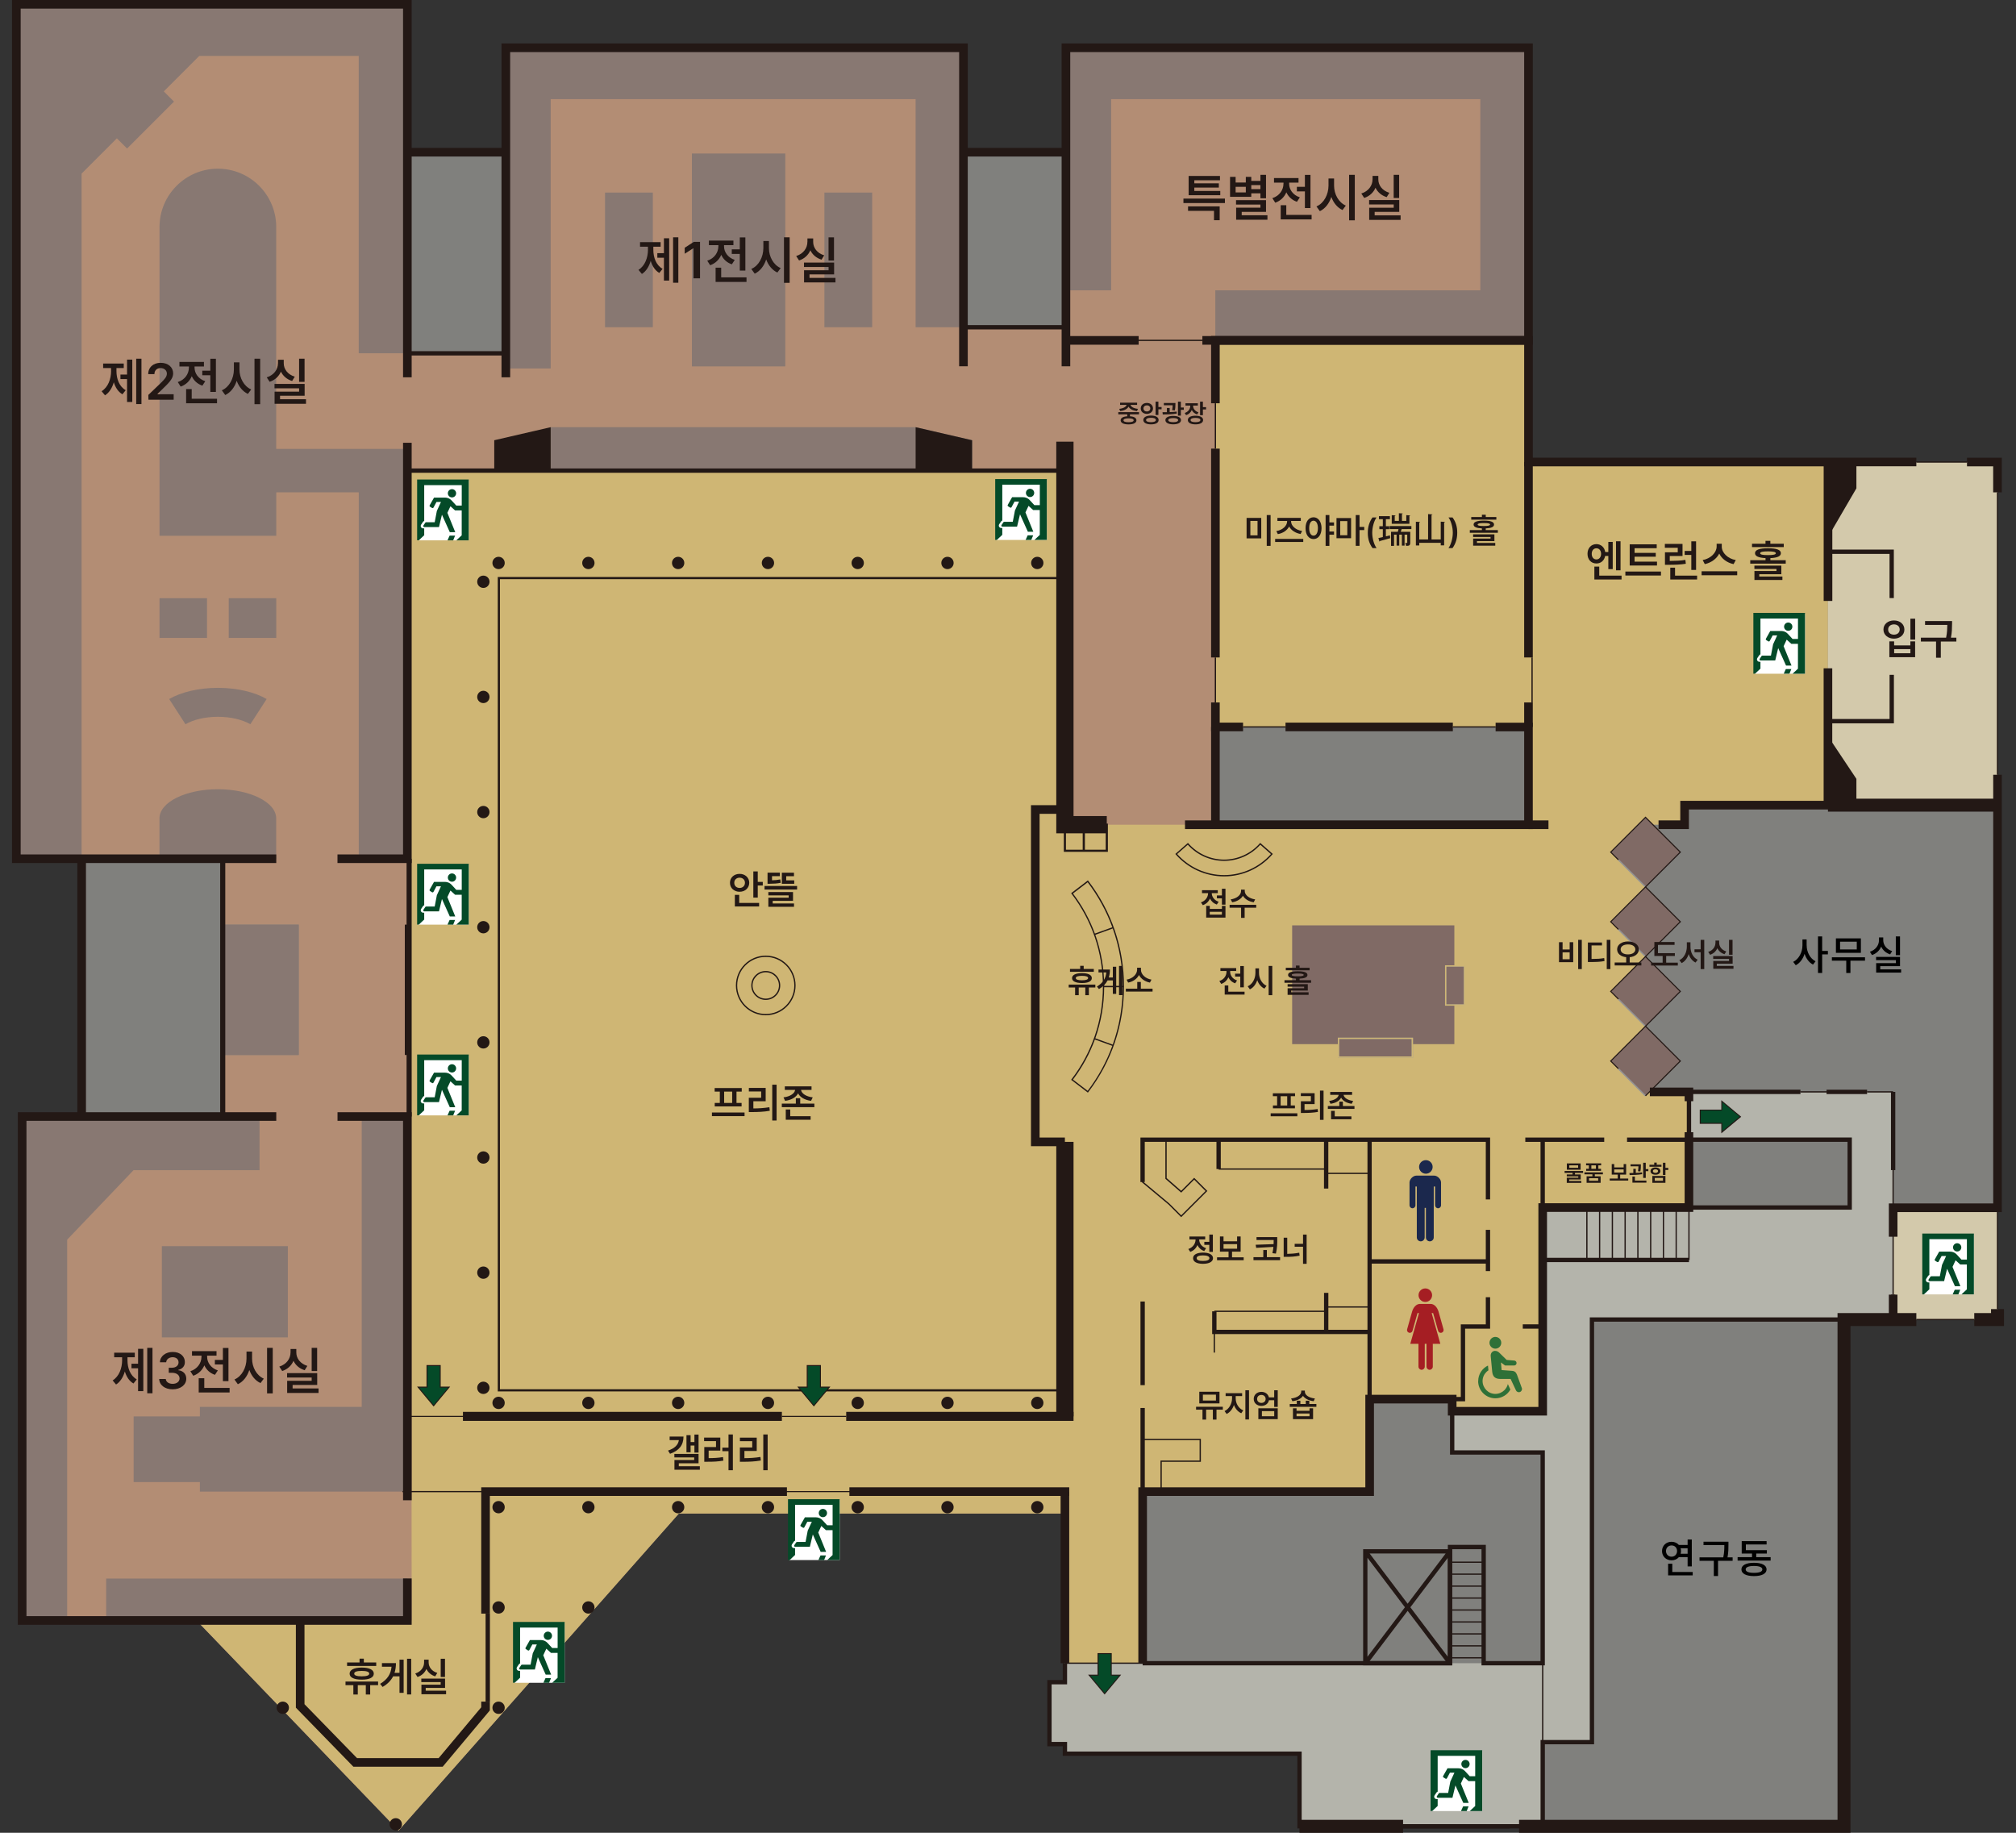 <svg id="b" xmlns="http://www.w3.org/2000/svg" viewBox="0 0 550 500"><rect x="0" y="0" width="550" height="500" fill="#333333" stroke="none"/><defs><style>.c{fill:#806a65;}.d{fill:#231815;}.e{fill:#cfb674;}.f{fill:#fff;}.g{fill:#b4b4ab;}.h{fill:#939394;}.i{fill:#044a28;}.j{fill:#d3c9ab;}.k{fill:#2e7037;}.l{fill:#887872;}.m{fill:#1b284d;}.n{fill:#a51e23;}.o{fill:#b38d74;}.p{fill:#80807d;}</style></defs><polyline class="p" points="22.31 41.52 417 41.52 417 126.05 544.95 126.05 544.95 359.98 503.07 359.98 503.07 498.23 354.52 498.23 354.52 478.43 290.52 478.43 290.52 475.81 286.3 475.81 286.3 458.92 290.52 458.92 290.52 406.92 22.31 406.92 22.31 41.52"/><rect class="l" x="4.46" y="1.18" width="106.67" height="233.1"/><rect class="l" x="138" y="13.03" width="124.84" height="115.36"/><rect class="l" x="290.81" y="13.03" width="126.19" height="79.83"/><rect class="l" x="6.04" y="304.6" width="105.09" height="137.49"/><polyline class="g" points="460.78 297.88 460.78 310.92 504.63 310.92 504.63 329.43 420.87 329.43 420.87 385 396.18 385 396.18 396.26 420.87 396.26 420.87 453.74 290.52 453.74 290.52 458.92 286.3 458.92 286.3 475.81 290.52 475.81 290.52 478.43 354.52 478.43 354.52 498.23 420.87 498.23 420.87 475.27 434.31 475.27 434.31 359.98 516.48 359.98 516.48 297.88 460.78 297.88"/><path class="o" d="M265.21,128.39h-114.97v-11.85h99.56l15.41,3.56v8.3M165.06,52.54h13.04v36.74h-13.04v-36.74ZM188.76,41.87h25.48v58.08h-25.48v-58.08ZM224.91,52.54h13.04v36.74h-13.04v-36.74ZM111.13,134.32v99.96h-13.25v-99.96h-22.51v11.85h-31.85V61.94c0-8.79,7.13-15.92,15.92-15.92s15.92,7.13,15.92,15.92v60.52h35.76v11.85ZM111.13,406.92h-56.6v-23.11h44.15v-79.21h12.44v102.32ZM44.16,339.96h34.37v24.89h-34.37v-24.89ZM62.41,163.19h12.96v10.84h-12.96v-10.84ZM68.3,197.58c-2.14-1.24-5.31-2.03-8.85-2.03s-6.71.79-8.85,2.03l-4.45-6.88c3.22-1.86,7.98-3.05,13.3-3.05s10.08,1.19,13.3,3.05l-4.45,6.88ZM43.52,163.19h12.96v10.84h-12.96v-10.84ZM303.14,27.05v52.15h-12.62v10.07h-40.72V27.05h-99.56v73.48h-12.25v-4.15h-40.12V15.25h-43.49l-9.69,9.69,2.78,2.78-12.8,12.8-2.78-2.78-9.63,9.63v186.91h21.25v-11.04c0-4.38,7.13-7.93,15.92-7.93s15.92,3.55,15.92,7.93v11.04h-14.61v17.98h20.74v35.56h-20.74v16.79h10.07v14.62h-34.37l-18.11,18.96v102.88h10.64v-10.43h82.14v11.46h-57.48l55.11,57.29,76.45-86.47h105.31v-186.13h41.06V79.2h72.3V27.05h-100.75Z"/><polygon class="e" points="290.81 412.9 185.21 412.9 108.76 499.37 53.65 442.08 112.31 442.08 112.11 128.39 290.81 128.39 290.81 412.9"/><polyline class="e" points="459.59 224.99 459.59 219.66 498.7 219.66 498.7 126.05 416.99 126.05 416.99 92.86 331.58 92.86 331.58 198.32 417 198.32 417 224.99 290.52 224.99 290.52 220.84 282.45 220.84 282.45 311.51 290.52 311.51 290.52 453.74 312.62 453.74 312.62 406.92 373.66 406.92 373.66 381.69 396.18 381.69 396.18 385 420.87 385 420.87 329.43 460.78 329.43 460.78 297.88 448.92 297.88 448.92 224.99 459.59 224.99"/><rect class="j" x="498.7" y="126.05" width="46.25" height="93.61"/><rect class="j" x="516.48" y="329.49" width="28.47" height="30.5"/><polyline class="c" points="458.42 232.47 448.92 222.97 439.42 232.47 448.92 241.96 458.42 232.47"/><polyline class="c" points="458.42 251.46 448.92 241.96 439.42 251.46 448.92 260.96 458.42 251.46"/><polyline class="c" points="458.42 270.46 448.92 260.96 439.42 270.46 448.92 279.96 458.42 270.46"/><polyline class="c" points="458.42 289.46 448.92 279.96 439.42 289.46 448.92 298.95 458.42 289.46"/><rect class="l" x="60.76" y="252.25" width="20.74" height="35.56"/><path class="d" d="M112.31,235.45h-20.24v-2.35h17.89v-112.31h2.35v114.67ZM75.37,235.45H3.28V0h109.03v102.93h-2.35V2.35H5.64v230.74h69.73v2.35ZM139.17,102.93h-2.35V11.85h127.2v88.08h-2.35V14.21h-122.49v88.72Z"/><rect class="d" x="112.11" y="127.8" width="178.7" height="1.18"/><polyline class="d" points="249.8 116.54 249.8 128.39 265.21 128.39 265.21 120.1 249.8 116.54"/><polyline class="d" points="150.24 116.54 150.24 128.39 134.84 128.39 134.84 120.1 150.24 116.54"/><path class="d" d="M290.81,42.7h-27.96v-2.35h27.96v2.35ZM138,42.7h-26.87v-2.35h26.87v2.35Z"/><path class="d" d="M138,96.98h-26.87v-1.18h26.87v1.18ZM290.81,89.87h-27.96v-1.18h27.96v1.18Z"/><rect class="d" x="310.64" y="92.68" width="17.38" height=".35"/><polygon class="d" points="291.98 99.93 289.63 99.93 289.63 11.85 418.17 11.85 418.17 94.04 328.03 94.04 328.03 91.68 415.82 91.68 415.82 14.21 291.98 14.21 291.98 91.68 310.64 91.68 310.64 94.04 291.98 94.04 291.98 99.93"/><rect class="d" x="515.89" y="297.88" width="1.18" height="21.33"/><rect class="d" x="509.37" y="297.7" width="7.11" height=".35"/><rect class="d" x="498.31" y="297.29" width="11.06" height="1.18"/><rect class="d" x="491.2" y="297.7" width="7.11" height=".35"/><path class="d" d="M421.46,498.82h-67.52v-19.8h-64v-2.62h-4.22v-18.07h4.22v-4.59h1.18v5.77h-4.22v15.71h4.22v2.62h64v19.8h65.17v-22.96h13.43v-115.29h82.18v-6.2h1.18v7.38h-82.18v115.29h-13.43v22.96ZM421.46,454.33h-17.28v-31.7h-8.01v31.7h-84.44v-1.18h83.27v-31.7h10.36v31.7h14.92v-56.31h-24.69v-12.44h24.69v-55.57h83.76v-17.33h-43.85v-14.22h31.01v1.18h-29.83v11.86h43.85v19.69h-83.76v55.57h-24.69v10.08h24.69v58.66Z"/><path class="d" d="M112.31,443.26H4.86v-139.84h70.51v2.35H7.22v135.13h102.74v-10.28h2.35v12.63ZM112.31,409.29h-2.35v-103.52h-17.88v-2.35h20.24v105.87Z"/><rect class="d" x="331.41" y="110.02" width=".35" height="12.37"/><path class="d" d="M332.76,224.99h-2.35v-26.67h2.35v26.67ZM418.17,179.36h-2.35v-53.31h2.35v53.31ZM332.76,179.36h-2.35v-56.97h2.35v56.97Z"/><rect class="d" x="331.41" y="179.36" width=".35" height="12.29"/><rect class="d" x="417.8" y="179.36" width=".35" height="12.29"/><polygon class="d" points="339.13 199.5 330.41 199.5 330.41 191.64 332.76 191.64 332.76 197.14 339.13 197.14 339.13 199.5"/><rect class="d" x="339.13" y="198.14" width="11.58" height=".35"/><rect class="d" x="350.71" y="197.14" width="45.65" height="2.35"/><rect class="d" x="396.36" y="198.14" width="11.68" height=".35"/><path class="d" d="M291.7,453.74h-2.35v-46.81h2.35v46.81ZM460.77,226.17h-8.29v-2.35h5.93v-5.34h39.11v-36.16h2.35v38.51h-39.11v5.34ZM418.18,226.17h-94.89v-2.35h92.53v-24.31h-7.79v-2.35h10.14v29.02Z"/><rect class="d" x="290.52" y="453.56" width="21.21" height=".35"/><path class="d" d="M312.91,453.74h-2.35v-47.99h61.93v-25.23h24.87v3.31h22.34v-55.57h39.9v-19.38h2.35v21.73h-39.9v55.57h-27.05v-3.31h-20.16v25.23h-61.93v45.64ZM461.95,300.42h-2.35v-1.36h-9.49v-2.35h11.84v3.72ZM422.45,226.17h-5.45v-2.35h5.45v2.35ZM418.17,198.32h-2.35v-6.68h2.35v6.68ZM499.88,163.95h-2.35v-36.73h-81.71v-33.19h-83.06v15.98h-2.35v-18.34h87.77v33.19h104.63v2.35h-22.92v36.73Z"/><rect class="d" x="522.8" y="125.87" width="13.83" height=".35"/><polygon class="d" points="546.13 134.32 543.77 134.32 543.77 127.22 536.63 127.22 536.63 124.87 546.13 124.87 546.13 134.32"/><rect class="d" x="544.78" y="134.32" width=".35" height="77.04"/><path class="d" d="M504.84,500h-90.41v-3.53h86.88v-138.25h21.5v3.53h-17.96v138.25ZM382.78,500h-28.26v-3.53h28.26v3.53ZM546.72,361.75h-8.11v-3.53h4.58v-1.08h3.53v4.61ZM544.95,221.42h-46.25v-3.53h46.25v3.53Z"/><path class="d" d="M421.05,475.27h-.35v-21.53h.35v21.53ZM538.61,360.16h-15.8v-.35h15.8v.35ZM545.13,357.14h-.35v-27.66h.35v27.66Z"/><polygon class="h" points="441.4 234.69 448.8 242.09 449.05 241.84 441.65 234.44 441.4 234.69"/><path class="h" d="M448.8,242.1l-7.41-7.41h0s.25-.26.25-.26l7.41,7.41h0s-.25.26-.25.26ZM441.41,234.69l7.39,7.39.24-.24-7.39-7.39-.24.24Z"/><polygon class="d" points="449.03 242.07 448.82 241.86 458.21 232.47 448.92 223.18 439.63 232.47 441.63 234.46 441.42 234.67 439.22 232.47 448.92 222.76 458.63 232.47 449.03 242.07"/><rect class="h" x="445.04" y="252.03" width=".36" height="10.47" transform="translate(-51.52 390.13) rotate(-45)"/><path class="h" d="M448.8,261.09l-7.41-7.41h0s.25-.26.25-.26l7.41,7.41h0s-.25.26-.25.26ZM441.41,253.68l7.39,7.39.24-.24-7.39-7.39-.24.24Z"/><polygon class="d" points="449.03 261.06 448.82 260.86 458.21 251.46 448.92 242.17 439.63 251.46 441.63 253.46 441.42 253.66 439.22 251.46 448.92 241.75 458.63 251.46 449.03 261.06"/><rect class="h" x="445.05" y="271.02" width=".35" height="10.47" transform="translate(-64.93 395.77) rotate(-45)"/><path class="h" d="M448.8,280.09l-7.41-7.41h0s.25-.26.25-.26l7.41,7.41h0s-.25.26-.25.26ZM441.41,272.68l7.39,7.39.24-.24-7.39-7.39-.24.24Z"/><polygon class="d" points="449.03 280.06 448.82 279.85 458.21 270.46 448.92 261.17 439.63 270.46 441.63 272.45 441.42 272.66 439.22 270.46 448.92 260.75 458.63 270.46 449.03 280.06"/><rect class="h" x="445.04" y="290.02" width=".36" height="10.47" transform="translate(-78.37 401.3) rotate(-45)"/><path class="h" d="M448.8,299.09l-7.41-7.41h0s.25-.26.25-.26l7.41,7.41h0s-.25.26-.25.26ZM441.41,291.68l7.39,7.39.24-.24-7.39-7.39-.24.24Z"/><polygon class="d" points="449.03 299.06 448.82 298.85 458.21 289.46 448.92 280.16 439.63 289.46 441.63 291.45 441.42 291.66 439.22 289.46 448.92 279.75 458.63 289.46 449.03 299.06"/><path class="d" d="M517.66,359.98h-2.35v-6.79h2.35v6.79ZM517.66,337.39h-2.35v-9.08h28.47v-116.95h2.35v119.31h-28.47v6.73Z"/><rect class="d" x="516.3" y="319.22" width=".35" height="33.98"/><path class="d" d="M460.78,344.32h-39.9v-1.18h39.9v1.18ZM421.46,329.43h-1.18v-17.92h-4.15v-1.18h21.53v1.18h-16.2v17.92ZM460.78,311.51h-16.89v-1.18h16.89v1.18ZM516.68,197.33h-17.97v-1.18h16.8v-12.05h1.18v13.23ZM516.68,163.16h-1.18v-12.05h-16.8v-1.18h17.97v13.23Z"/><path class="d" d="M460.95,343.73h-.35v-14.3h.35v14.3ZM457.47,343.73h-.35v-14.3h.35v14.3ZM453.99,343.73h-.35v-14.3h.35v14.3ZM450.51,343.73h-.35v-14.3h.35v14.3ZM447.02,343.73h-.35v-14.3h.35v14.3ZM443.54,343.73h-.35v-14.3h.35v14.3ZM440.06,343.73h-.35v-14.3h.35v14.3ZM436.58,343.73h-.35v-14.3h.35v14.3ZM433.1,343.73h-.35v-14.3h.35v14.3Z"/><path class="d" d="M396.18,454.33h-24.29v-31.7h24.29v31.7ZM373.66,453.15h20.74l-10.37-13.7-10.37,13.7ZM384.77,438.48l10.23,13.51v-27.02l-10.23,13.51ZM373.06,424.97v27.02l10.23-13.51-10.23-13.51ZM373.66,423.81l10.37,13.7,10.37-13.7h-20.74Z"/><path class="d" d="M404.77,452.44h-9.19v-.35h9.19v.35ZM404.77,449.18h-9.19v-.35h9.19v.35ZM404.77,445.92h-9.19v-.35h9.19v.35ZM404.77,442.66h-9.19v-.35h9.19v.35ZM404.77,439.4h-9.19v-.35h9.19v.35ZM404.77,436.14h-9.19v-.35h9.19v.35ZM404.77,432.88h-9.19v-.35h9.19v.35ZM404.77,429.62h-9.19v-.35h9.19v.35ZM404.77,426.36h-9.19v-.35h9.19v.35Z"/><path class="d" d="M399.73,382.28h-26.66v-70.77h-10.68v12.74h-1.18v-12.74h-28.16v7.41h-1.18v-7.41h-19.56v10.97h-1.18v-12.14h95.4v16.88h-1.18v-15.71h-31.12v32.03h31.12v-8.03h1.18v11.26h-1.18v-2.05h-31.12v36.38h24.3v-19.8s6.82,0,6.82,0v-7.41h1.18v8.59h-6.82v19.8ZM362.4,363.37h-1.18v-10.66h1.18v10.66Z"/><path class="d" d="M331.46,369h-.35v-5.63h.35v5.63ZM373.66,356.73h-11.85v-.35h11.85v.35ZM373.66,320.28h-11.85v-.35h11.85v.35ZM361.81,319.1h-29.34v-.35h29.34v.35Z"/><path class="d" d="M312.32,406.92h-1.18v-22.81h1.18v22.81ZM312.32,377.88h-1.18v-22.81h1.18v22.81ZM420.18,362.47h-4.74v-1.18h4.74v1.18Z"/><path class="d" d="M316.95,407.1h-5.39v-14.58h16.06v6.28h-10.67v8.3ZM311.91,406.75h4.69v-8.3h10.67v-5.57h-15.35v13.87ZM322.25,332.06l-3.48-3.48-7.22-6.02v-11.82h6.74v10.66l3.95,3.46,3.55-3.55,3.6,3.6-7.14,7.14ZM311.91,322.39l7.1,5.93,3.24,3.24,6.64-6.64-3.1-3.1-3.54,3.54-4.32-3.78v-10.47h-6.03v11.3Z"/><polygon class="d" points="373.66 363.95 330.7 363.95 330.7 357.74 331.88 357.74 331.88 362.78 373.66 362.78 373.66 363.95"/><path class="d" d="M361.81,357.91h-30.52v-.35h30.52v.35ZM296.8,298.08l-4.58-3.5.11-.14c5.6-7.32,8.56-16.08,8.56-25.31s-2.96-17.98-8.56-25.31l-.11-.14,4.58-3.5.11.14c6.37,8.34,9.74,18.3,9.74,28.8s-3.37,20.46-9.74,28.8l-.11.14ZM292.72,294.52l4.02,3.07c2.88-3.79,5.13-7.92,6.72-12.28l-4.76-1.72c-1.42,3.88-3.43,7.56-5.98,10.93ZM298.82,283.26l4.76,1.72c1.77-4.97,2.7-10.24,2.72-15.66h-5.06c-.02,4.82-.84,9.51-2.42,13.94ZM301.24,268.96h5.06c-.02-5.42-.94-10.69-2.72-15.66l-4.76,1.72c1.58,4.43,2.4,9.12,2.42,13.94ZM292.72,243.76c2.56,3.38,4.56,7.05,5.98,10.93l4.76-1.72c-1.59-4.36-3.85-8.49-6.72-12.28l-4.02,3.07ZM333.95,239.09c-5.03,0-9.84-2.18-13.18-5.99l-.12-.13,3.44-3.02.12.13c2.47,2.81,6.02,4.42,9.74,4.42s7.27-1.61,9.74-4.42l.12-.13,3.44,3.02-.12.13c-3.34,3.8-8.14,5.99-13.18,5.99ZM321.16,233c3.27,3.65,7.92,5.73,12.79,5.73s9.53-2.09,12.79-5.73l-2.91-2.55c-2.53,2.81-6.12,4.41-9.89,4.41s-7.36-1.61-9.89-4.41l-2.91,2.55Z"/><path class="d" d="M208.91,276.98c-4.49,0-8.14-3.65-8.14-8.14s3.65-8.14,8.14-8.14,8.14,3.65,8.14,8.14-3.65,8.14-8.14,8.14ZM208.91,261.06c-4.29,0-7.79,3.49-7.79,7.78s3.49,7.78,7.79,7.78,7.79-3.49,7.79-7.78-3.49-7.78-7.79-7.78ZM208.91,272.79c-2.18,0-3.95-1.77-3.95-3.95s1.77-3.95,3.95-3.95,3.95,1.77,3.95,3.95-1.77,3.95-3.95,3.95ZM208.91,265.25c-1.98,0-3.6,1.61-3.6,3.59s1.61,3.59,3.6,3.59,3.6-1.61,3.6-3.59-1.61-3.59-3.6-3.59Z"/><rect class="d" x="231.73" y="405.75" width="59.98" height="2.35"/><rect class="d" x="213.67" y="406.78" width="19.02" height=".29"/><rect class="d" x="109.82" y="406.76" width="23.52" height=".33"/><polygon class="d" points="120.77 481.98 96.41 481.98 80.72 465.87 80.72 442.08 83.07 442.08 83.07 464.92 97.4 479.63 119.67 479.63 131.29 465.76 131.29 464.21 133.64 464.21 133.64 466.61 120.77 481.98"/><rect class="d" x="132.48" y="440.21" width="1.18" height="24"/><polygon class="d" points="133.64 440.21 131.29 440.21 131.29 405.75 214.69 405.75 214.69 408.1 133.64 408.1 133.64 440.21"/><rect class="d" x="21.1" y="234.27" width="2.35" height="70.32"/><path class="d" d="M112.31,304.6h-1.39v-16.79h-.48v-35.56h.48v-17.97h1.39v70.32ZM61.46,304.6h-1.39v-70.32h1.39v70.32Z"/><rect class="d" x="288.17" y="311.51" width="4.71" height="74.89"/><polygon class="d" points="290.52 312.69 281.27 312.69 281.27 219.66 290.52 219.66 290.52 222.02 283.62 222.02 283.62 310.33 290.52 310.33 290.52 312.69"/><polygon class="d" points="301.95 227.34 288.17 227.34 288.17 120.49 292.88 120.49 292.88 222.63 301.95 222.63 301.95 227.34"/><path class="d" d="M290.52,379.59h-154.72v-222.18h154.72v.59h-154.13v221h154.13v.59ZM302.25,232.39h-12.02v-7.7h12.02v7.7ZM295.98,231.81h5.68v-6.52h-5.68v6.52ZM290.81,231.81h4.57v-6.52h-4.57v6.52Z"/><rect class="d" x="230.86" y="385.17" width="62.02" height="2.46"/><rect class="d" x="126.3" y="385.17" width="87.01" height="2.46"/><path class="d" d="M282.99,155.26c.93,0,1.68-.75,1.68-1.68s-.75-1.68-1.68-1.68-1.68.75-1.68,1.68.75,1.68,1.68,1.68"/><path class="d" d="M258.49,155.26c.93,0,1.68-.75,1.68-1.68s-.75-1.68-1.68-1.68-1.68.75-1.68,1.68.75,1.68,1.68,1.68"/><path class="d" d="M234,155.26c.93,0,1.68-.75,1.68-1.68s-.75-1.68-1.68-1.68-1.68.75-1.68,1.68.75,1.68,1.68,1.68"/><path class="d" d="M209.51,155.26c.93,0,1.68-.75,1.68-1.68s-.75-1.68-1.68-1.68-1.68.75-1.68,1.68.75,1.68,1.68,1.68"/><path class="d" d="M185.01,155.26c.93,0,1.68-.75,1.68-1.68s-.75-1.68-1.68-1.68-1.68.75-1.68,1.68.75,1.68,1.68,1.68"/><path class="d" d="M160.52,155.26c.93,0,1.68-.75,1.68-1.68s-.75-1.68-1.68-1.68-1.68.75-1.68,1.68.75,1.68,1.68,1.68"/><path class="d" d="M136.02,155.26c.93,0,1.68-.75,1.68-1.68s-.75-1.68-1.68-1.68-1.68.75-1.68,1.68.75,1.68,1.68,1.68"/><path class="d" d="M282.99,384.4c.93,0,1.68-.75,1.68-1.68s-.75-1.68-1.68-1.68-1.68.75-1.68,1.68.75,1.68,1.68,1.68"/><path class="d" d="M258.49,384.4c.93,0,1.68-.75,1.68-1.68s-.75-1.68-1.68-1.68-1.68.75-1.68,1.68.75,1.68,1.68,1.68"/><path class="d" d="M234,384.4c.93,0,1.68-.75,1.68-1.68s-.75-1.68-1.68-1.68-1.68.75-1.68,1.68.75,1.68,1.68,1.68"/><path class="d" d="M209.51,384.4c.93,0,1.68-.75,1.68-1.68s-.75-1.68-1.68-1.68-1.68.75-1.68,1.68.75,1.68,1.68,1.68"/><path class="d" d="M185.01,384.4c.93,0,1.68-.75,1.68-1.68s-.75-1.68-1.68-1.68-1.68.75-1.68,1.68.75,1.68,1.68,1.68"/><path class="d" d="M160.52,384.4c.93,0,1.68-.75,1.68-1.68s-.75-1.68-1.68-1.68-1.68.75-1.68,1.68.75,1.68,1.68,1.68"/><path class="d" d="M136.02,384.4c.93,0,1.68-.75,1.68-1.68s-.75-1.68-1.68-1.68-1.68.75-1.68,1.68.75,1.68,1.68,1.68"/><path class="d" d="M282.99,412.85c.93,0,1.68-.75,1.68-1.68s-.75-1.68-1.68-1.68-1.68.75-1.68,1.68.75,1.68,1.68,1.68"/><path class="d" d="M258.49,412.85c.93,0,1.68-.75,1.68-1.68s-.75-1.68-1.68-1.68-1.68.75-1.68,1.68.75,1.68,1.68,1.68"/><path class="d" d="M234,412.85c.93,0,1.68-.75,1.68-1.68s-.75-1.68-1.68-1.68-1.68.75-1.68,1.68.75,1.68,1.68,1.68"/><path class="d" d="M209.51,412.85c.93,0,1.68-.75,1.68-1.68s-.75-1.68-1.68-1.68-1.68.75-1.68,1.68.75,1.68,1.68,1.68"/><path class="d" d="M185.01,412.85c.93,0,1.68-.75,1.68-1.68s-.75-1.68-1.68-1.68-1.68.75-1.68,1.68.75,1.68,1.68,1.68"/><path class="d" d="M160.52,412.85c.93,0,1.68-.75,1.68-1.68s-.75-1.68-1.68-1.68-1.68.75-1.68,1.68.75,1.68,1.68,1.68"/><path class="d" d="M136.02,412.85c.93,0,1.68-.75,1.68-1.68s-.75-1.68-1.68-1.68-1.68.75-1.68,1.68.75,1.68,1.68,1.68"/><path class="d" d="M160.52,440.21c.93,0,1.68-.75,1.68-1.68s-.75-1.68-1.68-1.68-1.68.75-1.68,1.68.75,1.68,1.68,1.68"/><path class="d" d="M136.02,440.21c.93,0,1.68-.75,1.68-1.68s-.75-1.68-1.68-1.68-1.68.75-1.68,1.68.75,1.68,1.68,1.68"/><path class="d" d="M136.02,467.57c.93,0,1.68-.75,1.68-1.68s-.75-1.68-1.68-1.68-1.68.75-1.68,1.68.75,1.68,1.68,1.68"/><path class="d" d="M77.15,467.57c.93,0,1.68-.75,1.68-1.68s-.75-1.68-1.68-1.68-1.68.75-1.68,1.68.75,1.68,1.68,1.68"/><path class="d" d="M107.97,499.37c.93,0,1.68-.75,1.68-1.68s-.75-1.68-1.68-1.68-1.68.75-1.68,1.68.75,1.68,1.68,1.68"/><path class="d" d="M131.87,160.39c.93,0,1.68-.75,1.68-1.68s-.75-1.68-1.68-1.68-1.68.75-1.68,1.68.75,1.68,1.68,1.68"/><path class="d" d="M131.87,191.81c.93,0,1.68-.75,1.68-1.68s-.75-1.68-1.68-1.68-1.68.75-1.68,1.68.75,1.68,1.68,1.68"/><path class="d" d="M131.87,223.22c.93,0,1.68-.75,1.68-1.68s-.75-1.68-1.68-1.68-1.68.75-1.68,1.68.75,1.68,1.68,1.68"/><path class="d" d="M131.87,254.63c.93,0,1.68-.75,1.68-1.68s-.75-1.68-1.68-1.68-1.68.75-1.68,1.68.75,1.68,1.68,1.68"/><path class="d" d="M131.87,286.05c.93,0,1.68-.75,1.68-1.68s-.75-1.68-1.68-1.68-1.68.75-1.68,1.68.75,1.68,1.68,1.68"/><path class="d" d="M131.87,317.46c.93,0,1.68-.75,1.68-1.68s-.75-1.68-1.68-1.68-1.68.75-1.68,1.68.75,1.68,1.68,1.68"/><path class="d" d="M131.87,348.87c.93,0,1.68-.75,1.68-1.68s-.75-1.68-1.68-1.68-1.68.75-1.68,1.68.75,1.68,1.68,1.68"/><path class="d" d="M131.87,380.29c.93,0,1.68-.75,1.68-1.68s-.75-1.68-1.68-1.68-1.68.75-1.68,1.68.75,1.68,1.68,1.68"/><rect class="c" x="352.52" y="252.45" width="44.25" height="32.4"/><rect class="c" x="365.17" y="283.26" width="20.15" height="5.14"/><path class="h" d="M365.34,288.4v-5.14l-.18.18h20.15l-.18-.18v5.14l.18-.18h-20.15l.18.18ZM385.49,288.4v-5.31h-20.5v5.49h20.5v-.18Z"/><path class="e" d="M365.34,288.4v-5.14l-.18.18h20.15l-.18-.18v5.14l.18-.18h-20.15l.18.18ZM385.49,288.4v-5.31h-20.5v5.49h20.5v-.18Z"/><rect class="c" x="394.4" y="263.51" width="5.14" height="10.67"/><path class="h" d="M394.58,274.18v-10.67l-.18.18h5.14l-.18-.18v10.67l.18-.18h-5.14l.18.18ZM399.72,274.18v-10.84h-5.49v11.02h5.49v-.18Z"/><path class="e" d="M394.58,274.18v-10.67l-.18.18h5.14l-.18-.18v10.67l.18-.18h-5.14l.18.18ZM399.72,274.18v-10.84h-5.49v11.02h5.49v-.18Z"/><polyline class="d" points="506.46 133.22 506.46 126.05 498.7 126.05 498.7 146.54 506.46 133.22"/><polyline class="d" points="506.46 212.48 506.46 219.66 498.7 219.66 498.7 200.84 506.46 212.48"/><rect class="l" x="36.46" y="386.4" width="19.22" height="17.92"/><rect class="d" x="376.97" y="497.65" width="34.95" height="1.18"/><rect class="d" x="213.31" y="386.26" width="17.55" height=".29"/><rect class="d" x="112.07" y="386.26" width="17.55" height=".29"/><rect class="f" x="478.62" y="167.41" width="13.82" height="16.39"/><path class="i" d="M488.99,170.96c0-.62-.51-1.13-1.13-1.13s-1.13.51-1.13,1.13.5,1.13,1.13,1.13,1.13-.5,1.13-1.13Z"/><polygon class="i" points="487.21 182.52 486.8 183.42 486.64 183.79 486.64 183.79 486.64 183.79 488.19 183.79 488.57 182.87 488.71 182.53 488.71 182.53 488.71 182.52 487.21 182.52"/><path class="i" d="M478.35,167.2v16.59h0s.46,0,.46,0l1.47-1.38v-1.87h-.29c-.24,0-.46-.13-.58-.35-.12-.21-.1-.47.03-.67l.5-.75c.08-.12.2-.21.34-.26v-9.77h10.24v5.57h-1.49l-1.28-1.39c-.46-.5-1.11-.78-1.79-.78h-3l-1.19,2.11c-.07.13-.03.29.09.37l.56.35s.1.04.15.04c.1,0,.19-.05.24-.15l.81-1.52h1.23s-1.12,2.43-1.12,2.43l-.59,3.09h-2.33c-.08,0-.15.03-.21.09-.01.01-.02.03-.03.04l-.5.75c-.13.19.01.44.24.44h4l.45-1.89.36-1.48,2.14,4.76h1.49s0,0,0,0h0l-2.15-5.28.65-1.39.19-.4,1.26,1.14h1.81v6.79l-.85.79-.62.58h0,0s3.39,0,3.39,0v-16.6h-14.09Z"/><rect class="f" x="271.78" y="130.91" width="13.82" height="16.39"/><path class="i" d="M282.15,134.47c0-.62-.51-1.13-1.13-1.13s-1.13.51-1.13,1.13.5,1.13,1.13,1.13,1.13-.5,1.13-1.13Z"/><polygon class="i" points="280.37 146.03 279.97 146.93 279.8 147.29 279.8 147.29 279.8 147.3 281.35 147.3 281.73 146.38 281.87 146.03 281.87 146.03 281.87 146.03 280.37 146.03"/><path class="i" d="M271.51,130.7v16.59h0s.46,0,.46,0l1.47-1.38v-1.87h-.29c-.24,0-.46-.13-.58-.35-.12-.21-.1-.47.03-.67l.5-.75c.08-.12.2-.21.34-.26v-9.77h10.24v5.57h-1.49l-1.28-1.39c-.46-.5-1.11-.78-1.79-.78h-3l-1.19,2.11c-.07.13-.03.29.09.37l.56.35s.1.04.15.04c.1,0,.19-.05.24-.15l.81-1.52h1.23s-1.12,2.43-1.12,2.43l-.59,3.09h-2.33c-.08,0-.15.03-.21.09-.01.01-.02.03-.03.04l-.5.75c-.13.19.01.44.24.44h4l.45-1.89.36-1.48,2.14,4.76h1.49s0,0,0,0h0l-2.15-5.28.65-1.39.19-.4,1.26,1.14h1.81v6.79l-.85.79-.62.58h0,0s3.39,0,3.39,0v-16.6h-14.09Z"/><rect class="f" x="114.07" y="131.02" width="13.82" height="16.39"/><path class="i" d="M124.44,134.57c0-.62-.51-1.13-1.13-1.13s-1.13.51-1.13,1.13.5,1.13,1.13,1.13,1.13-.5,1.13-1.13Z"/><polygon class="i" points="122.66 146.13 122.25 147.03 122.09 147.4 122.09 147.4 122.09 147.41 123.64 147.41 124.01 146.48 124.16 146.14 124.15 146.14 124.16 146.13 122.66 146.13"/><path class="i" d="M113.8,130.81v16.59h0s.46,0,.46,0l1.47-1.38v-1.87h-.29c-.24,0-.46-.13-.58-.35-.12-.21-.1-.47.03-.67l.5-.75c.08-.12.2-.21.34-.26v-9.77h10.24v5.57h-1.49l-1.28-1.39c-.46-.5-1.11-.78-1.79-.78h-3l-1.19,2.11c-.07.13-.03.29.09.37l.56.35s.1.04.15.04c.1,0,.19-.05.24-.15l.81-1.52h1.23s-1.12,2.43-1.12,2.43l-.59,3.09h-2.33c-.08,0-.15.03-.21.09-.01.01-.02.03-.03.04l-.5.75c-.13.19.01.44.24.44h4l.45-1.89.36-1.48,2.14,4.76h1.49s0,0,0,0h0l-2.15-5.28.65-1.39.19-.4,1.26,1.14h1.81v6.79l-.85.79-.62.58h0,0s3.39,0,3.39,0v-16.6h-14.09Z"/><rect class="f" x="114.07" y="235.86" width="13.82" height="16.39"/><path class="i" d="M124.44,239.41c0-.62-.51-1.13-1.13-1.13s-1.13.51-1.13,1.13.5,1.13,1.13,1.13,1.13-.5,1.13-1.13Z"/><polygon class="i" points="122.66 250.97 122.25 251.88 122.09 252.24 122.09 252.24 122.09 252.25 123.64 252.25 124.01 251.33 124.16 250.98 124.15 250.98 124.16 250.97 122.66 250.97"/><path class="i" d="M113.8,235.65v16.59h0s.46,0,.46,0l1.47-1.38v-1.87h-.29c-.24,0-.46-.13-.58-.35-.12-.21-.1-.47.03-.67l.5-.75c.08-.12.2-.21.34-.26v-9.77h10.24v5.57h-1.49l-1.28-1.39c-.46-.5-1.11-.78-1.79-.78h-3l-1.19,2.11c-.07.13-.03.29.09.37l.56.35s.1.04.15.04c.1,0,.19-.05.24-.15l.81-1.52h1.23s-1.12,2.43-1.12,2.43l-.59,3.09h-2.33c-.08,0-.15.03-.21.09-.01.01-.02.03-.03.04l-.5.75c-.13.19.01.44.24.44h4l.45-1.89.36-1.48,2.14,4.76h1.49s0,0,0,0h0l-2.15-5.28.65-1.39.19-.4,1.26,1.14h1.81v6.79l-.85.79-.62.58h0,0s3.39,0,3.39,0v-16.6h-14.09Z"/><rect class="f" x="114.07" y="287.9" width="13.82" height="16.39"/><path class="i" d="M124.44,291.46c0-.62-.51-1.13-1.13-1.13s-1.13.51-1.13,1.13.5,1.13,1.13,1.13,1.13-.5,1.13-1.13Z"/><polygon class="i" points="122.66 303.02 122.25 303.92 122.09 304.29 122.09 304.29 122.09 304.29 123.64 304.29 124.01 303.37 124.16 303.02 124.15 303.02 124.16 303.02 122.66 303.02"/><path class="i" d="M113.8,287.69v16.59h0s.46,0,.46,0l1.47-1.38v-1.87h-.29c-.24,0-.46-.13-.58-.35-.12-.21-.1-.47.03-.67l.5-.75c.08-.12.2-.21.34-.26v-9.77h10.24v5.57h-1.49l-1.28-1.39c-.46-.5-1.11-.78-1.79-.78h-3l-1.19,2.11c-.07.13-.03.29.09.37l.56.35s.1.04.15.04c.1,0,.19-.05.24-.15l.81-1.52h1.23s-1.12,2.43-1.12,2.43l-.59,3.09h-2.33c-.08,0-.15.03-.21.09-.01.01-.02.03-.03.04l-.5.75c-.13.19.01.44.24.44h4l.45-1.89.36-1.48,2.14,4.76h1.49s0,0,0,0h0l-2.15-5.28.65-1.39.19-.4,1.26,1.14h1.81v6.79l-.85.79-.62.58h0,0s3.39,0,3.39,0v-16.6h-14.09Z"/><rect class="f" x="140.23" y="442.69" width="13.82" height="16.39"/><path class="i" d="M150.6,446.25c0-.62-.51-1.13-1.13-1.13s-1.13.51-1.13,1.13.5,1.13,1.13,1.13,1.13-.5,1.13-1.13Z"/><polygon class="i" points="148.82 457.81 148.42 458.71 148.25 459.07 148.25 459.07 148.25 459.08 149.8 459.08 150.18 458.16 150.32 457.81 150.32 457.81 150.32 457.81 148.82 457.81"/><path class="i" d="M139.96,442.48v16.59h0s.46,0,.46,0l1.47-1.38v-1.87h-.29c-.24,0-.46-.13-.58-.35-.12-.21-.1-.47.03-.67l.5-.75c.08-.12.2-.21.34-.26v-9.77h10.24v5.57h-1.49l-1.28-1.39c-.46-.5-1.11-.78-1.79-.78h-3l-1.19,2.11c-.07.13-.03.29.09.37l.56.35s.1.04.15.04c.1,0,.19-.05.24-.15l.81-1.52h1.23s-1.12,2.43-1.12,2.43l-.59,3.09h-2.33c-.08,0-.15.03-.21.09-.01.01-.02.03-.03.04l-.5.75c-.13.19.01.44.24.44h4l.45-1.89.36-1.48,2.14,4.76h1.49s0,0,0,0h0l-2.15-5.28.65-1.39.19-.4,1.26,1.14h1.81v6.79l-.85.79-.62.58h0,0s3.39,0,3.39,0v-16.6h-14.09Z"/><rect class="f" x="215.26" y="409.21" width="13.82" height="16.39"/><path class="i" d="M225.63,412.77c0-.62-.51-1.13-1.13-1.13s-1.13.51-1.13,1.13.5,1.13,1.13,1.13,1.13-.5,1.13-1.13Z"/><polygon class="i" points="223.85 424.33 223.44 425.23 223.28 425.59 223.28 425.59 223.28 425.6 224.83 425.6 225.2 424.68 225.35 424.33 225.34 424.33 225.35 424.33 223.85 424.33"/><path class="i" d="M214.98,409v16.59h0s.46,0,.46,0l1.47-1.38v-1.87h-.29c-.24,0-.46-.13-.58-.35-.12-.21-.1-.47.03-.67l.5-.75c.08-.12.2-.21.34-.26v-9.77h10.24v5.57h-1.49l-1.28-1.39c-.46-.5-1.11-.78-1.79-.78h-3l-1.19,2.11c-.07.13-.03.29.09.37l.56.35s.1.04.15.04c.1,0,.19-.05.24-.15l.81-1.52h1.23s-1.12,2.43-1.12,2.43l-.59,3.09h-2.33c-.08,0-.15.03-.21.09-.01.01-.02.03-.03.04l-.5.75c-.13.19.01.44.24.44h4l.45-1.89.36-1.48,2.14,4.76h1.49s0,0,0,0h0l-2.15-5.28.65-1.39.19-.4,1.26,1.14h1.81v6.79l-.85.79-.62.58h0,0s3.39,0,3.39,0v-16.6h-14.09Z"/><rect class="f" x="390.57" y="477.68" width="13.82" height="16.39"/><path class="i" d="M400.94,481.24c0-.62-.51-1.13-1.13-1.13s-1.13.51-1.13,1.13.5,1.13,1.13,1.13,1.13-.5,1.13-1.13Z"/><polygon class="i" points="399.16 492.8 398.75 493.7 398.59 494.07 398.59 494.07 398.59 494.07 400.14 494.07 400.51 493.15 400.66 492.81 400.65 492.81 400.66 492.8 399.16 492.8"/><path class="i" d="M390.29,477.47v16.59h0s.46,0,.46,0l1.47-1.38v-1.87h-.29c-.24,0-.46-.13-.58-.35-.12-.21-.1-.47.03-.67l.5-.75c.08-.12.2-.21.34-.26v-9.77h10.24v5.57h-1.49l-1.28-1.39c-.46-.5-1.11-.78-1.79-.78h-3l-1.19,2.11c-.07.13-.03.29.09.37l.56.35s.1.04.15.04c.1,0,.19-.05.24-.15l.81-1.52h1.23s-1.12,2.43-1.12,2.43l-.59,3.09h-2.33c-.08,0-.15.03-.21.09-.01.01-.02.03-.03.04l-.5.75c-.13.19.01.44.24.44h4l.45-1.89.36-1.48,2.14,4.76h1.49s0,0,0,0h0l-2.15-5.28.65-1.39.19-.4,1.26,1.14h1.81v6.79l-.85.79-.62.58h0,0s3.39,0,3.39,0v-16.6h-14.09Z"/><rect class="f" x="524.7" y="336.73" width="13.82" height="16.39"/><path class="i" d="M535.08,340.29c0-.62-.51-1.13-1.13-1.13s-1.13.51-1.13,1.13.5,1.13,1.13,1.13,1.13-.5,1.13-1.13Z"/><polygon class="i" points="533.29 351.85 532.89 352.75 532.72 353.11 532.73 353.11 532.72 353.12 534.28 353.12 534.65 352.2 534.79 351.85 534.79 351.85 534.79 351.85 533.29 351.85"/><path class="i" d="M524.43,336.52v16.59h0s.46,0,.46,0l1.47-1.38v-1.87h-.29c-.24,0-.46-.13-.58-.35-.12-.21-.1-.47.03-.67l.5-.75c.08-.12.2-.21.34-.26v-9.77h10.24v5.57h-1.49l-1.28-1.39c-.46-.5-1.11-.78-1.79-.78h-3l-1.19,2.11c-.07.13-.03.29.09.37l.56.35s.1.04.15.04c.1,0,.19-.05.24-.15l.81-1.52h1.23s-1.12,2.43-1.12,2.43l-.59,3.09h-2.33c-.08,0-.15.03-.21.09-.01.01-.02.03-.03.04l-.5.75c-.13.19.01.44.24.44h4l.45-1.89.36-1.48,2.14,4.76h1.49s0,0,0,0h0l-2.15-5.28.65-1.39.19-.4,1.26,1.14h1.81v6.79l-.85.79-.62.58h0,0s3.39,0,3.39,0v-16.6h-14.09Z"/><polygon class="i" points="474.81 304.65 469.74 300.42 469.74 302.85 463.86 302.85 463.86 306.45 469.74 306.45 469.74 308.88 474.81 304.65"/><path class="d" d="M469.6,309.17v-2.58h-5.88v-3.87h5.88v-2.58l5.43,4.52-5.43,4.52ZM463.99,306.31h5.88v2.27l4.72-3.94-4.72-3.94v2.27h-5.88v3.33Z"/><polygon class="i" points="301.37 462.07 305.6 456.99 303.17 456.99 303.17 451.11 299.57 451.11 299.57 456.99 297.14 456.99 301.37 462.07"/><path class="d" d="M301.37,462.28l-4.52-5.42h2.58v-5.88h3.87v5.88h2.58l-4.52,5.42ZM297.43,457.13l3.94,4.72,3.94-4.72h-2.27v-5.88h-3.32v5.88h-2.27Z"/><polygon class="i" points="222.03 383.49 226.26 378.42 223.83 378.42 223.83 372.54 220.23 372.54 220.23 378.42 217.8 378.42 222.03 383.49"/><path class="d" d="M222.03,383.71l-4.52-5.43h2.58v-5.88h3.87v5.88h2.59l-4.52,5.43ZM218.09,378.56l3.94,4.72,3.94-4.72h-2.28v-5.88h-3.32v5.88h-2.27Z"/><polygon class="i" points="118.3 383.49 122.53 378.42 120.09 378.42 120.09 372.54 116.5 372.54 116.5 378.42 114.07 378.42 118.3 383.49"/><path class="d" d="M118.3,383.71l-4.52-5.43h2.58v-5.88h3.87v5.88h2.59l-4.52,5.43ZM114.36,378.56l3.94,4.72,3.94-4.72h-2.28v-5.88h-3.32v5.88h-2.27Z"/><path class="n" d="M388.85,355.19c1.02,0,1.85-.83,1.85-1.85s-.83-1.85-1.85-1.85-1.85.83-1.85,1.85.83,1.85,1.85,1.85Z"/><path class="n" d="M392.46,357.83c-.38-1.27-1.22-2.11-2.16-2.11h-2.9c-.95,0-1.79.84-2.16,2.11l-1.36,4.84c-.1.41.15.82.56.92.41.1.82-.14.92-.55l1.36-4.82h.4l-2.37,8.39h2.23v6.22c0,.48.39.86.86.86s.86-.39.86-.86v-6.22h.47v6.22c0,.48.39.86.86.86s.86-.39.86-.86v-6.22h2.06l-2.37-8.39h.4l1.36,4.82c.1.41.51.65.92.55.41-.1.66-.52.56-.92l-1.36-4.84Z"/><path class="m" d="M389,320.2c1.02,0,1.85-.83,1.85-1.85s-.83-1.85-1.85-1.85-1.85.83-1.85,1.85c0,1.02.83,1.85,1.85,1.85Z"/><path class="m" d="M391.28,320.72h-4.87c-.9,0-1.87.98-1.87,1.87v6.22c0,.45.36.81.81.81s.81-.36.81-.81v-5.12h.37v13.89c0,.59.48,1.07,1.07,1.07s1.07-.48,1.07-1.07v-8.06h.34v8.06c0,.59.48,1.07,1.07,1.07s1.07-.48,1.07-1.07v-13.89h.37v5.12c0,.45.36.81.81.81s.81-.36.81-.81v-6.22c0-.9-.98-1.87-1.87-1.87Z"/><path class="k" d="M409.52,366.72c.22-.86-.3-1.73-1.16-1.95-.86-.22-1.73.3-1.95,1.16-.22.86.3,1.73,1.16,1.95.86.22,1.73-.3,1.95-1.16Z"/><path class="k" d="M403.26,376.76c0,2.6,2.11,4.71,4.71,4.71,1.75,0,3.28-.96,4.09-2.38l-.69-1.51c-.15.64-.48,1.21-.93,1.66-.64.63-1.51,1.02-2.47,1.03-.97,0-1.84-.39-2.47-1.03-.63-.64-1.02-1.51-1.03-2.47,0-.97.39-1.84,1.03-2.47.17-.17.36-.32.57-.46l-.12-1.31c-1.58.76-2.67,2.37-2.67,4.24Z"/><path class="k" d="M409.32,376.19h2.8s1.46,3.11,1.46,3.11c.2.44.71.63,1.14.43.44-.2.63-.71.43-1.14l-1.29-3.55c-.3-.71-.65-1.03-1.45-1.07l-2.74-.2-.19-2.08,1.13.83h2.48c.36,0,.65-.29.65-.65v-.04c0-.34-.26-.62-.6-.65l-2.1-.18-2.01-1.97c-.29-.31-.79-.54-1.25-.5-.72.07-1.15.7-1.09,1.42l.41,4.27c.14,1.36.81,1.95,2.21,1.97h0Z"/><path class="d" d="M201.78,238.4c1.47-.01,2.62,1,2.63,2.43-.01,1.43-1.16,2.46-2.63,2.45-1.49.01-2.65-1.02-2.63-2.45-.02-1.42,1.14-2.44,2.63-2.43ZM201.78,242.24c.82,0,1.45-.55,1.46-1.41-.01-.85-.64-1.39-1.46-1.39s-1.47.54-1.46,1.39c-.01.86.64,1.41,1.46,1.41ZM200.48,244.12h1.19v2.21h5.43v.97h-6.62v-3.18ZM206.73,240.59h1.37v.99h-1.37v3.29h-1.21v-7.13h1.21v2.85Z"/><path class="d" d="M208.58,241.71h8.88v.97h-8.88v-.97ZM209.4,238.07h3.36v.95h-2.14v1.13c.78-.01,1.47-.08,2.25-.24l.13.93c-1.04.21-1.92.25-3,.26h-.6v-3.02ZM209.62,244.91h5.54v-.64h-5.54v-.9h6.73v2.38h-5.54v.73h5.81v.9h-7v-2.47ZM216.68,241.1h-3.38v-3.02h3.31v.95h-2.12v1.13h2.19v.95Z"/><path class="d" d="M425.32,257.04h.98v1.99h1.93v-1.99h.97v5.45h-3.88v-5.45ZM428.23,261.69v-1.88h-1.93v1.88h1.93ZM431.54,264.38h-.99v-7.98h.99v7.98Z"/><path class="d" d="M433.2,257.12h3.85v.81h-2.85v3.68c1.47,0,2.38-.05,3.45-.24l.09.81c-1.14.22-2.17.26-3.87.27h-.67v-5.35ZM439.34,264.38h-.99v-7.98h.99v7.98Z"/><path class="d" d="M447.1,258.99c0,1.2-1.04,2-2.49,2.14v1.45h3.18v.81h-7.28v-.81h3.14v-1.45c-1.45-.15-2.48-.94-2.47-2.14,0-1.29,1.26-2.15,2.96-2.15s2.96.86,2.96,2.15ZM444.14,260.37c1.17,0,2-.51,2.01-1.37,0-.83-.84-1.36-2.01-1.35-1.17,0-2.01.52-2,1.35,0,.87.83,1.37,2,1.37Z"/><path class="d" d="M456.93,260.8h-2.37v1.82h3.18v.79h-7.28v-.79h3.14v-1.82h-2.26v-3.81h5.51v.78h-4.53v2.26h4.61v.78Z"/><path class="d" d="M463.17,261.81l-.6.78c-.89-.44-1.53-1.28-1.87-2.32-.34,1.09-.99,2-1.91,2.47l-.63-.79c1.3-.61,2.02-2.14,2.04-3.63v-1.26h.99v1.26c0,1.48.7,2.93,1.97,3.5ZM462.29,258.98h1.68v-2.58h.98v7.98h-.98v-4.61h-1.68v-.79Z"/><path class="d" d="M468.01,257.21v-.61h1.01v.61c0,1.01.68,1.96,1.93,2.35l-.47.76c-.93-.29-1.6-.88-1.96-1.64-.35.82-1.03,1.48-1.98,1.79l-.51-.78c1.29-.41,1.97-1.43,1.97-2.47ZM467.4,260.82h5.29v2.08h-4.32v.61h4.55v.79h-5.51v-2.13h4.3v-.58h-4.32v-.78ZM472.67,260.46h-.96v-4.06h.96v4.06Z"/><path d="M492.89,257.93c0,1.78.93,3.58,2.43,4.32l-.7.9c-1.07-.55-1.87-1.63-2.3-2.94-.43,1.38-1.27,2.54-2.41,3.12l-.7-.92c1.56-.76,2.53-2.65,2.53-4.49v-1.63h1.14v1.63ZM498.68,260.36h-1.56v5.08h-1.14v-9.97h1.14v3.95h1.56v.94Z"/><path d="M508.81,262.08h-3.98v3.36h-1.14v-3.36h-3.92v-.92h9.04v.92ZM507.68,259.94h-6.81v-3.94h6.81v3.94ZM506.56,256.9h-4.56v2.12h4.56v-2.12Z"/><path d="M515.66,260.36c-1.15-.37-1.99-1.14-2.44-2.12-.45,1.07-1.3,1.9-2.51,2.31l-.56-.9c1.58-.52,2.47-1.81,2.47-3.16v-.75h1.16v.75c0,1.29.89,2.51,2.43,2.98l-.55.89ZM518.66,264.45v.89h-6.81v-2.59h5.39v-.82h-5.41v-.88h6.53v2.53h-5.4v.87h5.7ZM518.36,260.58h-1.15v-5.11h1.15v5.11Z"/><path d="M458.02,424.81c-.46.54-1.17.87-1.99.86-1.48,0-2.6-1.06-2.6-2.53s1.13-2.53,2.6-2.53c.82,0,1.52.33,1.99.86h2.39v-1.47h1.14v7.33h-1.14v-2.53h-2.39ZM456.03,424.68c.85,0,1.5-.62,1.5-1.55s-.65-1.52-1.5-1.52-1.52.62-1.52,1.52.65,1.55,1.52,1.55ZM461.8,428.85v.93h-6.71v-3.18h1.14v2.25h5.57ZM458.5,422.4c.08.23.11.47.11.74s-.03.51-.11.74h1.91v-1.48h-1.91Z"/><path d="M472.68,425.8h-3.97v4.16h-1.15v-4.16h-3.9v-.94h6.48c.29-1.39.29-2.43.29-3.34h-5.68v-.92h6.8v.87c0,.94,0,1.98-.25,3.39h1.39v.94Z"/><path d="M483.06,424.81v.93h-9.01v-.93h3.93v-.99h-2.81v-3.38h6.79v.9h-5.66v1.56h5.73v.92h-2.9v.99h3.94ZM481.95,428.15c0,1.16-1.29,1.82-3.43,1.82s-3.43-.66-3.43-1.82,1.3-1.81,3.43-1.81,3.43.66,3.43,1.81ZM480.8,428.15c0-.61-.83-.94-2.28-.94s-2.27.33-2.27.94.82.94,2.27.94,2.28-.32,2.28-.94Z"/><path class="d" d="M431.87,319.99h-2.19v.41h1.57v1.37h-3.14v.4h3.3v.53h-3.97v-1.42h3.14v-.35h-3.14v-.53h1.58v-.41h-2.17v-.54h5.04v.54ZM427.46,317.39h3.76v1.72h-3.76v-1.72ZM430.54,318.58v-.66h-2.41v.66h2.41Z"/><path class="d" d="M437.29,320.37h-2.19v.54h1.58v1.77h-3.83v-1.77h1.58v-.54h-2.17v-.54h5.04v.54ZM432.7,317.37h4.12v.55h-.76v.94h.73v.55h-4.06v-.55h.74v-.94h-.76v-.55ZM436.01,322.12v-.69h-2.49v.69h2.49ZM435.39,318.86v-.94h-1.24v.94h1.24Z"/><path class="d" d="M444.21,322.07h-5.05v-.55h2.18v-1.08h-1.63v-2.87h.68v.91h2.57v-.91h.68v2.87h-1.63v1.08h2.2v.55ZM442.96,319.89v-.86h-2.57v.86h2.57Z"/><path class="d" d="M445.6,320v-1.13h.68v1.1c.57-.02,1.16-.06,1.69-.14l.04.49c-1.15.21-2.45.23-3.42.24l-.06-.55c.32,0,.69,0,1.08-.01ZM447.66,317.95c0,.38,0,.93-.14,1.63l-.66-.06c.11-.58.13-1,.13-1.34h-2.15v-.55h2.82v.32ZM445.35,320.98h.68v1.1h3.14v.55h-3.82v-1.65ZM448.29,317.21h.7v1.73h.71v.56h-.71v1.85h-.7v-4.15Z"/><path class="d" d="M450,317.75h1.3v-.58h.68v.58h1.3v.54h-3.28v-.54ZM451.64,318.49c.8,0,1.35.4,1.35.99,0,.6-.55,1-1.35.99-.81,0-1.36-.39-1.35-.99,0-.59.54-.99,1.35-.99ZM450.79,320.81h3.57v1.87h-3.57v-1.87ZM451.64,319.97c.42,0,.7-.18.7-.49,0-.29-.28-.48-.7-.48s-.7.18-.7.48c0,.31.28.49.7.49ZM453.68,322.12v-.78h-2.23v.78h2.23ZM454.36,318.61h.78v.56h-.78v1.37h-.69v-3.33h.69v1.4Z"/><path class="d" d="M333.6,384.57h-1.72v2.71h-.99v-2.71h-1.84v2.71h-.99v-2.71h-1.75v-.79h7.3v.79ZM327.19,379.68h5.51v3.18h-5.51v-3.18ZM331.73,382.08v-1.61h-3.56v1.61h3.56Z"/><path class="d" d="M339.18,384.77l-.54.78c-.94-.42-1.63-1.26-2-2.27-.36,1.09-1.07,2.02-2,2.46l-.56-.78c1.26-.58,2.04-2.07,2.04-3.43v-.67h-1.75v-.79h4.5v.79h-1.75v.67c0,1.32.77,2.69,2.06,3.23ZM339.76,379.28h.99v7.97h-.99v-7.97Z"/><path class="d" d="M346.18,381.21h1.44v-1.93h.97v4.53h-.97v-1.81h-1.43c-.18.92-1,1.54-2.06,1.54-1.2,0-2.1-.79-2.09-1.9,0-1.13.89-1.93,2.09-1.93,1.03,0,1.84.6,2.05,1.5ZM344.13,382.73c.66,0,1.16-.43,1.16-1.08s-.5-1.11-1.16-1.1c-.68,0-1.16.43-1.17,1.1,0,.66.5,1.07,1.17,1.08ZM343.3,384.19h5.29v2.96h-5.29v-2.96ZM347.63,386.36v-1.39h-3.36v1.39h3.36Z"/><path class="d" d="M351.88,383.02h1.91v-.89h.97v.89h1.48v-.89h.96v.89h1.93v.78h-7.26v-.78ZM355,379.68v-.31h.99v.31c0,.88,1.06,1.66,2.74,1.84l-.34.74c-1.33-.16-2.39-.69-2.91-1.46-.51.77-1.57,1.3-2.89,1.46l-.36-.74c1.68-.18,2.75-.98,2.76-1.84ZM353.72,384.88h3.54v-.69h.97v2.96h-5.49v-2.96h.98v.69ZM357.26,386.36v-.74h-3.54v.74h3.54Z"/><path class="d" d="M334.18,55.39h-11.32v-1.21h11.32v1.21ZM324.12,56.31h8.63v3.77h-1.55v-2.56h-7.08v-1.21ZM324.29,48h8.54v1.18h-7v.84h6.69v1.15h-6.69v.93h7.08v1.15h-8.63v-5.25Z"/><path class="d" d="M345.39,54.09h-1.52v-1.35h-2.5v.96h-5.79v-5.45h1.52v1.55h2.78v-1.55h1.49v1.1h2.5v-1.66h1.52v6.41ZM339.88,52.49v-1.52h-2.78v1.52h2.78ZM337.21,54.6h8.18v3.2h-6.63v.93h7.02v1.21h-8.54v-3.29h6.63v-.84h-6.66v-1.21ZM343.87,51.59v-1.1h-2.5v1.1h2.5Z"/><path class="d" d="M350.16,50.16v-.34h-2.59v-1.24h6.69v1.24h-2.56v.34c0,1.5,1,3.05,2.92,3.68l-.79,1.21c-1.38-.46-2.36-1.42-2.89-2.59-.55,1.29-1.57,2.33-3.03,2.84l-.79-1.24c1.97-.63,3.02-2.26,3.03-3.9ZM349.4,55.98h1.52v2.64h6.91v1.24h-8.43v-3.88ZM357.52,56.76h-1.52v-4.55h-2.19v-1.24h2.19v-3.26h1.52v9.05Z"/><path class="d" d="M367.16,56.09l-.9,1.21c-1.42-.66-2.47-1.97-3.05-3.58-.56,1.74-1.63,3.18-3.13,3.89l-.93-1.29c2.06-.88,3.27-3.26,3.29-5.65v-1.97h1.52v1.97c0,2.28,1.21,4.55,3.2,5.42ZM368.06,47.69h1.55v12.42h-1.55v-12.42Z"/><path class="d" d="M374.46,48.95v-.96h1.57v.96c0,1.57,1.05,3.05,3.01,3.65l-.73,1.18c-1.45-.45-2.49-1.38-3.05-2.56-.55,1.28-1.6,2.3-3.08,2.78l-.79-1.21c2.01-.63,3.06-2.22,3.06-3.85ZM373.51,54.57h8.23v3.23h-6.71v.95h7.08v1.24h-8.57v-3.32h6.69v-.9h-6.71v-1.21ZM381.71,54.01h-1.49v-6.32h1.49v6.32Z"/><path class="d" d="M176.77,68.14v-.84h-2.16v-1.24h5.62v1.24h-1.99v.84c0,2.08.74,4.19,2.53,5.2l-.9,1.12c-1.17-.67-1.92-1.87-2.35-3.29-.44,1.53-1.24,2.84-2.4,3.57l-.93-1.12c1.78-1.1,2.57-3.33,2.59-5.48ZM179.33,69.07h1.8v-4.07h1.43v11.55h-1.43v-6.24h-1.8v-1.24ZM185.06,77.13h-1.43v-12.39h1.43v12.39Z"/><path class="d" d="M190.99,75.93h-1.8v-8.2h-.06l-2.33,1.49v-1.63l2.47-1.6h1.71v9.95Z"/><path class="d" d="M195.99,67.22v-.34h-2.59v-1.24h6.69v1.24h-2.56v.34c0,1.5,1,3.05,2.92,3.68l-.79,1.21c-1.38-.46-2.36-1.42-2.89-2.59-.55,1.29-1.57,2.33-3.03,2.84l-.79-1.24c1.97-.63,3.02-2.26,3.03-3.9ZM195.23,73.03h1.52v2.64h6.91v1.24h-8.43v-3.88ZM203.35,73.82h-1.52v-4.55h-2.19v-1.24h2.19v-3.26h1.52v9.05Z"/><path class="d" d="M212.98,73.14l-.9,1.21c-1.42-.66-2.47-1.97-3.05-3.58-.56,1.74-1.63,3.18-3.13,3.89l-.93-1.29c2.06-.88,3.27-3.26,3.29-5.65v-1.97h1.52v1.97c0,2.28,1.21,4.55,3.2,5.42ZM213.88,64.74h1.55v12.42h-1.55v-12.42Z"/><path class="d" d="M220.28,66.01v-.96h1.57v.96c0,1.57,1.05,3.05,3.01,3.65l-.73,1.18c-1.45-.45-2.49-1.38-3.05-2.56-.55,1.28-1.6,2.3-3.08,2.78l-.79-1.21c2.01-.63,3.06-2.22,3.06-3.85ZM219.33,71.63h8.23v3.23h-6.71v.95h7.08v1.24h-8.57v-3.32h6.69v-.9h-6.71v-1.21ZM227.53,71.07h-1.49v-6.32h1.49v6.32Z"/><path class="d" d="M30.3,101.25v-.84h-2.16v-1.24h5.62v1.24h-1.99v.84c0,2.08.74,4.19,2.53,5.2l-.9,1.12c-1.17-.68-1.92-1.87-2.35-3.29-.44,1.53-1.24,2.84-2.4,3.57l-.93-1.12c1.78-1.1,2.57-3.33,2.59-5.48ZM32.86,102.18h1.8v-4.07h1.43v11.55h-1.43v-6.24h-1.8v-1.24ZM38.59,110.24h-1.43v-12.39h1.43v12.39Z"/><path class="d" d="M40.47,107.74l3.51-3.37c1.01-1.01,1.53-1.6,1.55-2.44-.01-.93-.74-1.5-1.71-1.52-1.03.01-1.69.65-1.69,1.66h-1.69c-.01-1.88,1.41-3.1,3.4-3.09,2.01-.01,3.39,1.19,3.4,2.87-.01,1.12-.56,2.04-2.5,3.88l-1.77,1.74v.08h4.41v1.49h-6.88l-.03-1.29Z"/><path class="d" d="M51.54,100.32v-.34h-2.59v-1.24h6.69v1.24h-2.56v.34c0,1.5,1,3.05,2.92,3.68l-.79,1.21c-1.38-.46-2.36-1.42-2.89-2.58-.55,1.29-1.57,2.33-3.03,2.84l-.79-1.24c1.97-.63,3.02-2.26,3.03-3.9ZM50.78,106.14h1.52v2.64h6.91v1.24h-8.43v-3.88ZM58.9,106.92h-1.52v-4.55h-2.19v-1.24h2.19v-3.26h1.52v9.05Z"/><path class="d" d="M68.53,106.25l-.9,1.21c-1.42-.66-2.47-1.97-3.05-3.58-.56,1.74-1.63,3.18-3.13,3.89l-.93-1.29c2.06-.88,3.27-3.26,3.29-5.65v-1.97h1.52v1.97c0,2.27,1.21,4.55,3.2,5.42ZM69.43,97.85h1.55v12.42h-1.55v-12.42Z"/><path class="d" d="M75.84,99.11v-.96h1.57v.96c0,1.57,1.05,3.05,3.01,3.65l-.73,1.18c-1.45-.45-2.49-1.38-3.05-2.56-.55,1.28-1.6,2.3-3.08,2.78l-.79-1.21c2.01-.63,3.06-2.22,3.06-3.85ZM74.88,104.73h8.23v3.23h-6.71v.96h7.08v1.24h-8.57v-3.32h6.69v-.9h-6.71v-1.21ZM83.09,104.17h-1.49v-6.32h1.49v6.32Z"/><path class="d" d="M33.31,371.11v-.84h-2.16v-1.24h5.62v1.24h-1.99v.84c0,2.08.74,4.19,2.53,5.2l-.9,1.12c-1.17-.67-1.92-1.87-2.35-3.29-.44,1.53-1.24,2.84-2.4,3.57l-.93-1.12c1.78-1.1,2.57-3.33,2.59-5.48ZM35.87,372.04h1.8v-4.07h1.43v11.55h-1.43v-6.24h-1.8v-1.24ZM41.6,380.1h-1.43v-12.39h1.43v12.39Z"/><path class="d" d="M43.43,376.2h1.8c.04.8.84,1.34,1.88,1.32,1.08.01,1.87-.59,1.88-1.46-.01-.91-.77-1.55-2.08-1.55h-.87v-1.38h.87c1.07,0,1.8-.59,1.8-1.46s-.63-1.39-1.6-1.41c-.93.01-1.73.53-1.77,1.38h-1.71c.04-1.67,1.56-2.82,3.51-2.81,2.01-.01,3.32,1.22,3.29,2.75.03,1.11-.72,1.91-1.8,2.14v.08c1.41.18,2.19,1.08,2.19,2.33,0,1.67-1.57,2.89-3.71,2.89s-3.64-1.15-3.68-2.84Z"/><path class="d" d="M54.97,370.18v-.34h-2.59v-1.24h6.69v1.24h-2.56v.34c0,1.5,1,3.05,2.92,3.68l-.79,1.21c-1.38-.46-2.36-1.42-2.89-2.59-.55,1.29-1.57,2.33-3.03,2.84l-.79-1.24c1.97-.63,3.02-2.26,3.03-3.9ZM54.21,376h1.52v2.64h6.91v1.24h-8.43v-3.88ZM62.33,376.79h-1.52v-4.55h-2.19v-1.24h2.19v-3.26h1.52v9.05Z"/><path class="d" d="M71.97,376.11l-.9,1.21c-1.42-.66-2.47-1.97-3.05-3.58-.56,1.74-1.63,3.18-3.13,3.89l-.93-1.29c2.06-.88,3.27-3.26,3.29-5.65v-1.97h1.52v1.97c0,2.28,1.21,4.55,3.2,5.42ZM72.86,367.71h1.55v12.42h-1.55v-12.42Z"/><path class="d" d="M79.27,368.98v-.96h1.57v.96c0,1.57,1.05,3.05,3.01,3.65l-.73,1.18c-1.45-.45-2.49-1.38-3.05-2.56-.55,1.28-1.6,2.3-3.08,2.78l-.79-1.21c2.01-.63,3.06-2.22,3.06-3.85ZM78.31,374.6h8.23v3.23h-6.71v.95h7.08v1.24h-8.57v-3.32h6.69v-.9h-6.71v-1.21ZM86.52,374.03h-1.49v-6.32h1.49v6.32Z"/><path class="d" d="M516.71,169.27c1.62-.01,2.85,1.01,2.84,2.48.01,1.46-1.22,2.48-2.84,2.48s-2.88-1.02-2.87-2.48c-.01-1.47,1.22-2.49,2.87-2.48ZM516.71,173.14c.9,0,1.56-.54,1.56-1.4s-.66-1.4-1.56-1.4-1.6.54-1.59,1.4c-.01.85.65,1.4,1.59,1.4ZM515.45,174.97h1.3v1.11h4.43v-1.11h1.3v4.31h-7.03v-4.31ZM521.19,178.22v-1.13h-4.43v1.13h4.43ZM522.49,174.49h-1.3v-5.71h1.3v5.71Z"/><path class="d" d="M532.55,170.37c-.01,1-.01,2.09-.3,3.59h1.48v1.06h-4.24v4.41h-1.3v-4.41h-4.14v-1.06h6.88c.3-1.44.31-2.52.33-3.47h-6.07v-1.06h7.37v.94Z"/><path class="d" d="M326.16,338.17v-.05h-1.66v-.79h4.3v.79h-1.64v.05c0,.97.64,1.94,1.88,2.35l-.51.78c-.88-.29-1.51-.9-1.85-1.64-.35.84-1.01,1.53-1.96,1.86l-.52-.78c1.28-.43,1.96-1.51,1.97-2.56ZM328.2,341.72c1.69,0,2.72.57,2.73,1.52,0,.97-1.04,1.53-2.73,1.54-1.68,0-2.72-.57-2.71-1.54,0-.95,1.03-1.51,2.71-1.52ZM328.2,344c1.11,0,1.74-.25,1.75-.76,0-.49-.64-.76-1.75-.76s-1.74.27-1.73.76c0,.51.62.77,1.73.76ZM330.89,341.53h-.97v-1.93h-1.36v-.81h1.36v-1.99h.97v4.73Z"/><path class="d" d="M339.31,343.8h-7.28v-.79h3.14v-1.55h-2.35v-4.14h.98v1.32h3.7v-1.32h.97v4.14h-2.35v1.55h3.18v.79ZM337.5,340.66v-1.25h-3.7v1.25h3.7Z"/><path class="d" d="M341.98,342.97h2.67v-1.95h.97v1.95h3.61v.81h-7.26v-.81ZM348.46,338.22c0,.97,0,2.09-.36,3.77l-.96-.11c.14-.64.22-1.21.27-1.72l-4.7.27-.14-.85,4.89-.17c.02-.42.02-.79.02-1.13h-4.68v-.79h5.65v.72Z"/><path class="d" d="M350.2,337.66h.98v4.41c1.07-.02,2.14-.1,3.27-.32l.11.81c-1.29.26-2.47.33-3.7.32h-.65v-5.22ZM356.47,344.78h-.98v-4.66h-2.28v-.79h2.28v-2.53h.98v7.98Z"/><path class="d" d="M203.13,304.49h-8.9v-.99h8.9v.99ZM194.96,296.83h7.4v.97h-1.43v3.09h1.39v.95h-7.33v-.95h1.39v-3.09h-1.41v-.97ZM199.75,300.89v-3.09h-2.19v3.09h2.19Z"/><path class="d" d="M204.3,299.48h3.36v-1.72h-3.36v-.97h4.59v3.64h-3.36v1.96c1.53-.01,2.85-.09,4.37-.33l.11.97c-1.66.29-3.11.34-4.86.35h-.86v-3.91ZM211.87,305.68h-1.19v-9.76h1.19v9.76Z"/><path class="d" d="M213.3,301.07h3.82v-1.46h1.19v1.46h3.86v.97h-8.88v-.97ZM221.38,297.34h-2.84c.12.93,1.3,1.81,3.19,2.03l-.46.95c-1.74-.22-3.02-1-3.54-2.05-.52,1.05-1.8,1.83-3.54,2.05l-.44-.95c1.88-.22,3.05-1.1,3.17-2.03h-2.81v-.97h7.29v.97ZM214.38,302.68h1.21v1.83h5.56v.97h-6.78v-2.8Z"/><path class="d" d="M353.94,304.53h-7.28v-.81h7.28v.81ZM347.26,298.26h6.05v.79h-1.17v2.53h1.14v.78h-6v-.78h1.14v-2.53h-1.16v-.79ZM351.17,301.59v-2.53h-1.79v2.53h1.79Z"/><path class="d" d="M354.89,300.43h2.74v-1.41h-2.74v-.79h3.76v2.98h-2.75v1.61c1.26,0,2.33-.07,3.58-.27l.09.79c-1.36.24-2.55.28-3.97.29h-.7v-3.2ZM361.09,305.51h-.98v-7.98h.98v7.98Z"/><path class="d" d="M362.26,301.73h3.13v-1.19h.97v1.19h3.16v.79h-7.26v-.79ZM368.87,298.68h-2.32c.1.76,1.07,1.48,2.61,1.66l-.38.78c-1.43-.18-2.47-.82-2.9-1.68-.42.86-1.47,1.5-2.9,1.68l-.36-.78c1.53-.18,2.49-.9,2.59-1.66h-2.3v-.79h5.96v.79ZM363.15,303.05h.99v1.5h4.55v.79h-5.55v-2.29Z"/><path class="d" d="M344.09,146.87h-4v-5.58h4v5.58ZM343.08,146.05v-3.94h-1.96v3.94h1.96ZM345.59,140.51h1.05v8.41h-1.05v-8.41Z"/><path class="d" d="M355.55,147.86h-7.67v-.84h7.67v.84ZM351.15,142.23v-.11h-2.65v-.84h6.38v.84h-2.65v.11c0,1.24,1.26,2.36,3.01,2.63l-.42.82c-1.42-.25-2.58-1.01-3.12-2.06-.54,1.07-1.68,1.85-3.08,2.09l-.42-.82c1.7-.28,2.95-1.43,2.95-2.66Z"/><path class="d" d="M360.54,144.09c0,1.83-.92,2.98-2.19,2.97-1.27,0-2.19-1.14-2.17-2.97-.02-1.81.9-2.96,2.17-2.97,1.27,0,2.18,1.16,2.19,2.97ZM358.35,146.13c.72,0,1.19-.74,1.2-2.04,0-1.28-.48-2.04-1.2-2.04s-1.19.76-1.18,2.04c0,1.29.48,2.05,1.18,2.04ZM361.65,140.51h1.03v2h1.26v.88h-1.26v1.62h1.26v.86h-1.26v3.05h-1.03v-8.39Z"/><path class="d" d="M368.6,146.83h-3.98v-5.5h3.98v5.5ZM367.57,146.02v-3.86h-1.94v3.86h1.94ZM369.87,140.51h1.03v3.24h1.29v.86h-1.29v4.3h-1.03v-8.39Z"/><path class="d" d="M374.45,141.16h1.1c-.66.88-1.18,2.63-1.18,4.19s.52,3.3,1.18,4.17h-1.1c-.87-1.17-1.3-2.53-1.29-4.17,0-1.65.43-3.01,1.29-4.19Z"/><path class="d" d="M378.09,144.38v1.94c.36-.09.73-.17,1.1-.27l.09.77c-1.04.29-2.11.59-2.8.77,0,.09-.08.13-.15.15l-.28-.96c.34-.07.75-.16,1.21-.27v-2.14h-.95v-.81h.95v-1.92h-1.06v-.82h2.99v.82h-1.1v1.92h.92v.81h-.92ZM385.05,144.33h-2.66c-.07.24-.15.51-.24.75h2.59v2.96c0,.69-.23.89-1.11.89-.03-.24-.16-.58-.28-.8.57.03.57,0,.57-.1v-2.17h-.73v2.99h-.73v-2.99h-.72v2.99h-.73v-2.99h-.69v3.07h-.82v-3.85h1.85c.07-.23.13-.49.19-.75h-2.42v-.81h5.93v.81ZM384.73,140.61c0,.08-.08.12-.22.15v2.14h-4.82v-2.36l1.04.07c0,.08-.07.12-.22.15v1.34h1.13v-2.09l1.06.07c0,.08-.07.12-.22.14v1.88h1.18v-1.56l1.07.07Z"/><path class="d" d="M393.06,142.31l1.16.08c0,.08-.07.13-.23.15v6.24h-.93v-.69h-5.86v.72h-.92v-6.48l1.15.07c0,.09-.08.13-.23.15v4.62h2.41v-6.92l1.18.07c0,.09-.08.13-.24.16v6.69h2.51v-4.85Z"/><path class="d" d="M396.27,149.52h-1.1c.66-.88,1.18-2.63,1.18-4.19s-.52-3.3-1.18-4.17h1.1c.87,1.17,1.3,2.53,1.29,4.17,0,1.65-.43,3.01-1.29,4.19Z"/><path class="d" d="M401,144.61h3.29v-.45c-1.49-.08-2.27-.41-2.27-1.06,0-.73.95-1.07,2.8-1.07s2.78.33,2.78,1.07c0,.66-.77.99-2.27,1.06v.45h3.31v.74h-7.65v-.74ZM408.23,141.77h-6.85v-.72h2.91v-.63h1.05v.63h2.89v.72ZM401.89,146.93h4.76v-.44h-4.76v-.72h5.81v1.85h-4.76v.5h4.99v.74h-6.03v-1.92ZM404.83,143.5c1.17,0,1.68-.13,1.69-.4,0-.28-.52-.4-1.69-.4s-1.7.12-1.7.4.5.4,1.7.4Z"/><path class="d" d="M437.93,150.59h.85v-2.75h1.2v7.42h-1.2v-3.59h-.87c-.22,1.24-1.17,2.06-2.38,2.05-1.42.01-2.44-1.07-2.43-2.63-.01-1.57,1.01-2.64,2.43-2.65,1.24.01,2.2.86,2.4,2.14ZM435.53,152.62c.72,0,1.26-.58,1.28-1.52-.01-.93-.55-1.53-1.28-1.52-.75-.01-1.28.59-1.28,1.52s.53,1.52,1.28,1.52ZM434.98,154.57h1.32v2.46h6.09v1.06h-7.42v-3.52ZM440.88,147.66h1.23v7.92h-1.23v-7.92Z"/><path class="d" d="M443.43,155.92h9.71v1.08h-9.71v-1.08ZM452.05,154.28h-7.44v-5.78h7.37v1.06h-6.04v1.28h5.78v1.04h-5.78v1.35h6.12v1.06Z"/><path class="d" d="M459.03,151.68h-3.49v1.35c1.76-.02,2.94-.06,4.26-.29l.12,1.06c-1.48.24-2.77.28-4.82.29h-.87v-3.42h3.49v-1.23h-3.52v-1.06h4.82v3.3ZM455.68,154.86h1.3v2.17h6.02v1.06h-7.32v-3.23ZM459.61,150.31h1.81v-2.63h1.3v7.8h-1.3v-4.09h-1.81v-1.08Z"/><path class="d" d="M464.23,155.85h9.71v1.08h-9.71v-1.08ZM473.55,152.79l-.6,1.11c-1.78-.37-3.23-1.46-3.91-2.88-.71,1.41-2.17,2.49-3.94,2.88l-.58-1.11c2.19-.39,3.79-2.03,3.81-3.66v-.79h1.4v.79c-.01,1.64,1.6,3.29,3.83,3.66Z"/><path class="d" d="M477.5,152.83h4.17v-.57c-1.89-.1-2.87-.52-2.87-1.34,0-.93,1.2-1.35,3.54-1.35s3.52.42,3.52,1.35c0,.83-.98,1.25-2.87,1.34v.57h4.19v.94h-9.68v-.94ZM486.65,149.25h-8.67v-.91h3.68v-.79h1.32v.79h3.66v.91ZM478.63,155.77h6.02v-.55h-6.02v-.91h7.35v2.34h-6.02v.63h6.31v.94h-7.63v-2.43ZM482.34,151.44c1.48,0,2.13-.17,2.14-.51-.01-.35-.66-.51-2.14-.51s-2.14.16-2.14.51.63.51,2.14.51Z"/><path class="d" d="M185.21,392.88h-2.52v-.97h3.78c0,2.33-1.2,3.83-3.67,4.7l-.55-.88c1.84-.61,2.77-1.57,2.96-2.85ZM183.98,396.65h6.6v2.54h-5.39v.82h5.74v.95h-6.93v-2.65h5.39v-.71h-5.41v-.95ZM190.58,396.28h-1.13v-1.92h-1.04v1.83h-1.13v-4.66h1.13v1.88h1.04v-2.05h1.13v4.92Z"/><path class="d" d="M192.1,392.19h4.41v3.55h-3.18v2.05c1.45-.01,2.61-.06,3.91-.29l.11.97c-1.46.26-2.76.32-4.44.31h-.77v-4.02h3.2v-1.61h-3.25v-.97ZM199.94,401.09h-1.19v-5.19h-1.68v-.97h1.68v-3.6h1.19v9.76Z"/><path class="d" d="M201.86,394.89h3.36v-1.72h-3.36v-.97h4.59v3.64h-3.36v1.96c1.53-.01,2.85-.09,4.37-.33l.11.97c-1.66.29-3.11.34-4.86.35h-.86v-3.91ZM209.43,401.09h-1.19v-9.76h1.19v9.76Z"/><path class="d" d="M94.25,458.75h8.9v.97h-2.16v2.56h-1.19v-2.56h-2.19v2.56h-1.21v-2.56h-2.14v-.97ZM102.64,454.49h-7.95v-.95h3.4v-1.04h1.17v1.04h3.38v.95ZM98.69,454.93c2.04,0,3.29.59,3.29,1.66s-1.25,1.64-3.29,1.63c-2.08.01-3.31-.58-3.31-1.63s1.24-1.66,3.31-1.66ZM98.69,457.32c1.32,0,2.04-.25,2.05-.73-.01-.51-.73-.75-2.05-.75s-2.08.24-2.05.75c-.02.47.69.73,2.05.73Z"/><path class="d" d="M106.82,454.69h-2.62v-.97h3.82c0,.94-.12,1.83-.39,2.65h1.36v-3.6h1.13v9.05h-1.13v-4.5h-1.74c-.57,1.11-1.49,2.1-2.87,2.89l-.68-.84c2.02-1.2,2.95-2.73,3.12-4.68ZM112.18,462.26h-1.13v-9.74h1.13v9.74Z"/><path class="d" d="M115.7,453.52v-.75h1.24v.75c0,1.24.83,2.4,2.36,2.87l-.57.93c-1.14-.35-1.95-1.08-2.4-2.01-.43,1-1.26,1.81-2.42,2.19l-.62-.95c1.58-.5,2.41-1.74,2.41-3.02ZM114.95,457.94h6.47v2.54h-5.28v.75h5.56v.97h-6.73v-2.6h5.25v-.71h-5.28v-.95ZM121.4,457.49h-1.17v-4.97h1.17v4.97Z"/><path class="d" d="M291.55,268.61h7.28v.79h-1.77v2.09h-.97v-2.09h-1.79v2.09h-.99v-2.09h-1.75v-.79ZM298.41,265.12h-6.5v-.78h2.78v-.85h.96v.85h2.76v.78ZM295.18,265.48c1.67,0,2.69.48,2.69,1.36s-1.02,1.35-2.69,1.34c-1.7,0-2.71-.48-2.71-1.34s1.01-1.36,2.71-1.36ZM295.18,267.43c1.08,0,1.67-.21,1.68-.6,0-.42-.6-.61-1.68-.61s-1.7.2-1.68.61c-.02.39.57.6,1.68.6Z"/><path class="d" d="M301.83,265.29h-2.14v-.79h3.12c0,.77-.1,1.5-.32,2.17h1.11v-2.94h.92v7.41h-.92v-3.68h-1.43c-.47.91-1.22,1.72-2.35,2.37l-.56-.69c1.65-.98,2.41-2.23,2.56-3.83ZM306.21,271.48h-.92v-7.97h.92v7.97Z"/><path class="d" d="M314.43,270.51h-7.28v-.79h3.11v-1.84h.98v1.84h3.2v.79ZM310.22,264.58v-.58h1.05v.58c0,1.21,1.2,2.4,2.87,2.67l-.42.81c-1.35-.26-2.45-1.03-2.98-2.07-.53,1.03-1.62,1.82-2.96,2.07l-.43-.81c1.68-.27,2.86-1.47,2.87-2.67Z"/><path class="d" d="M310.73,113.04h-2.46v.53c1.11.06,1.77.45,1.77,1.1,0,.71-.81,1.11-2.15,1.11s-2.16-.4-2.16-1.11c0-.65.67-1.03,1.8-1.1v-.53h-2.44v-.6h5.65v.6ZM307.36,110.46h-1.78v-.6h4.64v.6h-1.79c.12.51.86.98,2.03,1.08l-.27.6c-1.13-.12-1.97-.57-2.3-1.2-.34.63-1.16,1.08-2.28,1.2l-.27-.6c1.15-.11,1.89-.58,2.02-1.08ZM307.89,115.18c.89,0,1.38-.18,1.39-.52,0-.34-.5-.53-1.39-.53-.9,0-1.38.19-1.38.53,0,.34.48.53,1.38.52Z"/><path class="d" d="M314.56,111.42c0,.87-.72,1.48-1.67,1.49-.96,0-1.69-.62-1.67-1.49-.01-.88.71-1.49,1.67-1.49s1.66.61,1.67,1.49ZM314.01,113.37c1.28,0,2.08.44,2.08,1.21s-.8,1.19-2.08,1.19-2.09-.45-2.09-1.19.81-1.21,2.09-1.21ZM312.89,112.26c.52,0,.92-.33.93-.84,0-.51-.4-.85-.93-.84-.54,0-.93.33-.93.84,0,.51.39.84.93.84ZM314.01,115.17c.85,0,1.33-.2,1.33-.59,0-.39-.48-.6-1.33-.6s-1.34.21-1.34.6.48.58,1.34.59ZM315.26,109.58h.77v1.46h.87v.62h-.87v1.56h-.77v-3.64Z"/><path class="d" d="M318.35,112.45v-1.14h.76v1.12c.65-.03,1.3-.06,1.9-.14l.04.53c-1.29.22-2.73.25-3.83.25l-.07-.62c.37,0,.78,0,1.21,0ZM320.67,110.32c0,.39,0,.95-.15,1.64l-.74-.07c.12-.55.14-.98.14-1.33h-2.4v-.62h3.16v.38ZM320.08,113.47c1.31,0,2.12.43,2.12,1.14s-.82,1.15-2.12,1.15-2.13-.42-2.14-1.15c0-.71.82-1.15,2.14-1.14ZM320.08,115.17c.85,0,1.33-.19,1.33-.56,0-.35-.48-.56-1.33-.55-.86,0-1.36.2-1.35.55,0,.37.49.55,1.35.56ZM321.37,109.58h.79v1.59h.8v.63h-.8v1.59h-.79v-3.81Z"/><path class="d" d="M326.96,112.47l-.36.59c-.7-.22-1.19-.66-1.46-1.21-.28.65-.8,1.17-1.55,1.41l-.38-.6c1-.32,1.52-1.12,1.52-1.95v-.07h-1.31v-.62h3.37v.62h-1.29v.07c0,.75.49,1.47,1.46,1.77ZM326.15,113.41c1.29,0,2.08.44,2.08,1.18s-.79,1.18-2.08,1.18-2.09-.44-2.09-1.18.8-1.18,2.09-1.18ZM326.15,115.17c.85,0,1.33-.2,1.33-.58,0-.38-.48-.58-1.33-.58-.85,0-1.34.2-1.34.58s.48.58,1.34.58ZM327.4,109.58h.77v1.49h.87v.63h-.87v1.57h-.77v-3.69Z"/><path class="d" d="M329.59,243.66h-1.66v-.81h4.3v.81h-1.64c0,.96.65,1.94,1.88,2.35l-.51.76c-.88-.31-1.52-.9-1.86-1.65-.35.83-1.01,1.5-1.95,1.82l-.51-.76c1.26-.43,1.93-1.46,1.95-2.51ZM329.07,247.13h.98v.83h3.31v-.83h.97v3.2h-5.26v-3.2ZM333.35,249.53v-.79h-3.31v.79h3.31ZM334.33,246.8h-.97v-1.72h-1.37v-.79h1.37v-1.84h.97v4.35Z"/><path class="d" d="M335.46,246.84h7.26v.79h-3.16v2.78h-.97v-2.78h-3.13v-.79ZM342.43,245.36l-.4.79c-1.35-.21-2.42-.88-2.94-1.78-.52.9-1.59,1.57-2.93,1.78l-.4-.79c1.69-.23,2.81-1.24,2.82-2.24v-.42h1.01v.42c0,.99,1.13,2.01,2.84,2.24Z"/><path class="d" d="M334.61,265.11v-.22h-1.66v-.79h4.3v.79h-1.64v.22c0,.97.64,1.96,1.88,2.37l-.51.78c-.88-.3-1.52-.91-1.86-1.66-.35.83-1.01,1.5-1.95,1.82l-.51-.79c1.26-.41,1.94-1.45,1.95-2.51ZM334.12,268.84h.98v1.7h4.44v.79h-5.42v-2.49ZM339.34,269.35h-.97v-2.93h-1.41v-.79h1.41v-2.09h.97v5.82Z"/><path class="d" d="M345.54,268.92l-.58.78c-.91-.42-1.59-1.26-1.96-2.3-.36,1.12-1.05,2.04-2.01,2.5l-.6-.83c1.33-.57,2.1-2.09,2.11-3.63v-1.26h.98v1.26c0,1.46.78,2.93,2.06,3.49ZM346.11,263.52h.99v7.98h-.99v-7.98Z"/><path class="d" d="M350.43,267.4h3.13v-.42c-1.42-.07-2.15-.39-2.15-1,0-.7.9-1.01,2.65-1.01s2.64.32,2.64,1.01c0,.62-.73.94-2.15,1v.42h3.14v.7h-7.26v-.7ZM357.29,264.71h-6.5v-.69h2.76v-.6h.99v.6h2.74v.69ZM351.28,269.6h4.51v-.42h-4.51v-.69h5.51v1.75h-4.51v.47h4.73v.7h-5.73v-1.82ZM354.06,266.35c1.11,0,1.6-.13,1.61-.38,0-.26-.5-.38-1.61-.38s-1.61.12-1.61.38.47.38,1.61.38Z"/></svg>